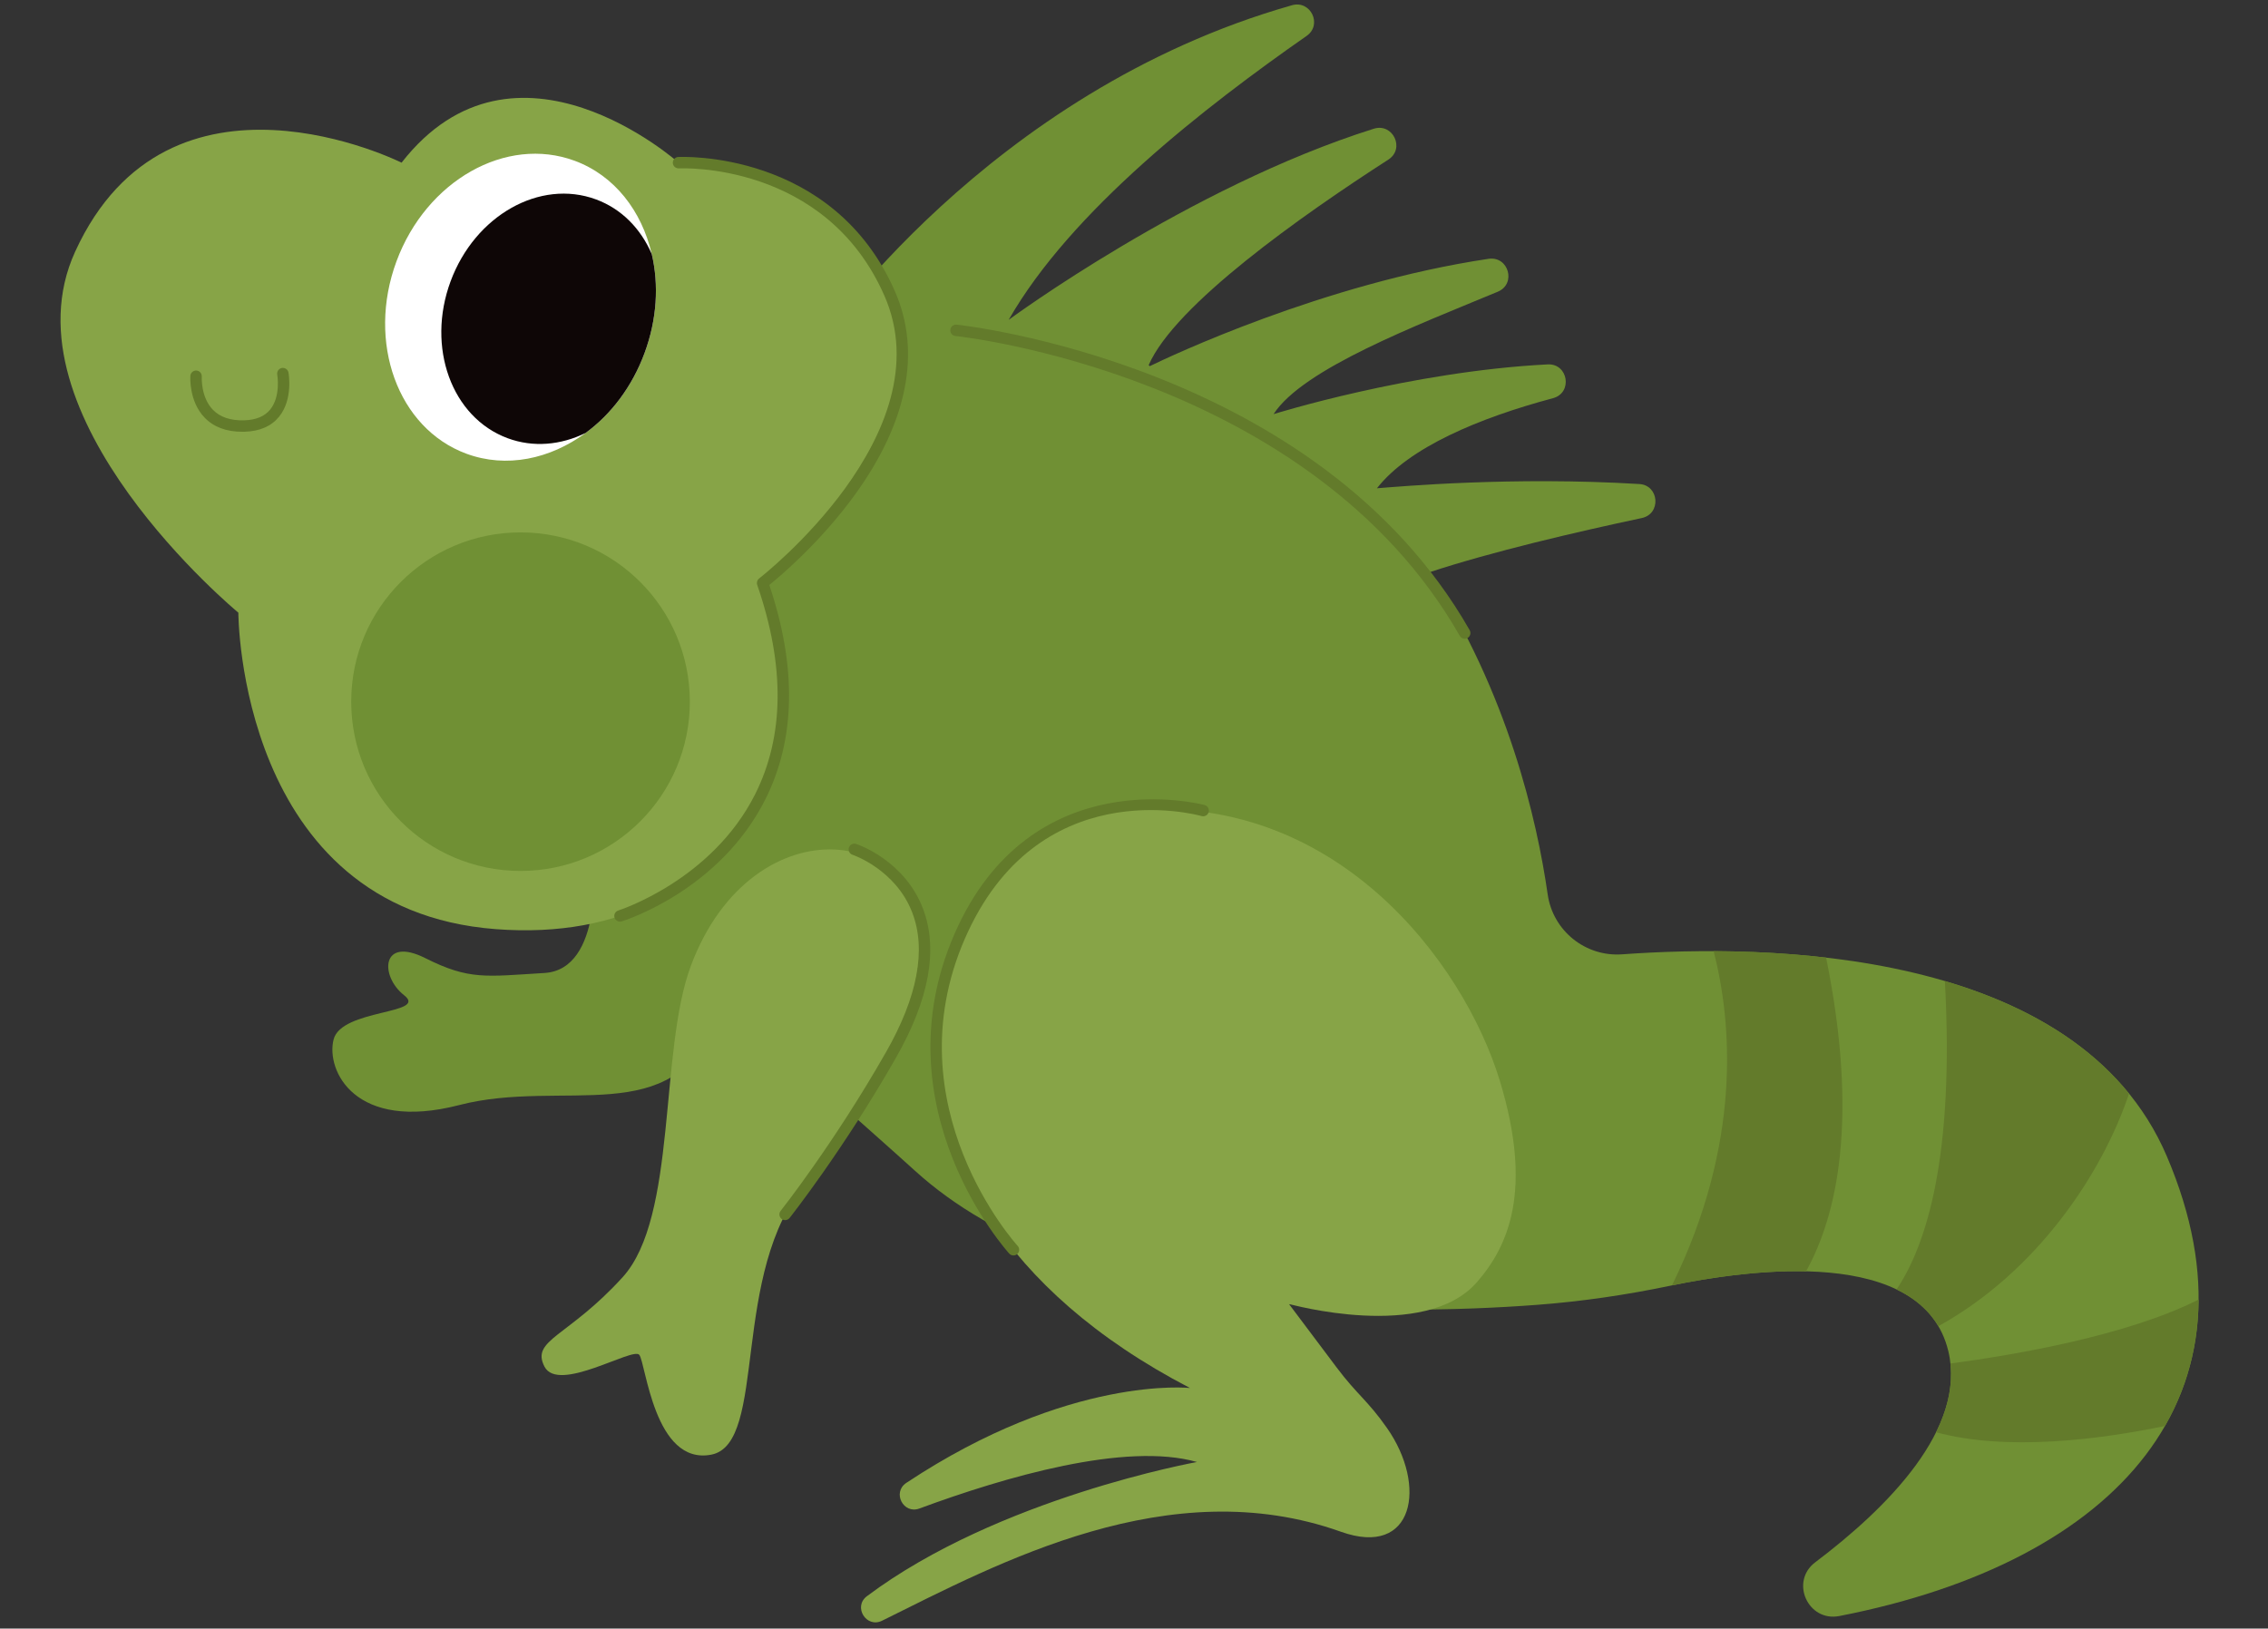 <?xml version="1.0" encoding="UTF-8"?><svg xmlns="http://www.w3.org/2000/svg" xmlns:xlink="http://www.w3.org/1999/xlink" data-name="Layer 2" height="471.0" preserveAspectRatio="xMidYMid meet" version="1.0" viewBox="-17.5 -1.3 655.8 471.0" width="655.8" zoomAndPan="magnify"><rect x="-17.5" y="-1.3" width="655.8" height="471.0" fill="#333333" stroke="none"/><g data-name="Layer 1"><g data-name="Cute Iguana Illustration"><g><g id="change1_1"><path d="M154.197,248.112s2.75,30.957-14.252,31.985-21.724,2.111-34.481-4.3c-12.757-6.411-13.203,5.187-6.109,10.744,7.094,5.556-18.145,3.89-20.399,12.805s6.155,26.761,36.333,18.951c30.178-7.81,62.221,7.411,73.864-24.416,11.642-31.827,27.469-55.376,5.747-64.114-21.722-8.738-34.186,.598-40.703,18.346Z" fill="#709034"/></g><g id="change1_2"><path d="M609.075,333.169c-25.899-60.817-116.967-61.414-157.511-58.469-10.63,.772-20.032-6.795-21.547-17.345-3.111-21.658-11.518-58.246-34.203-93.147,18.061-5.961,42.453-11.65,61.422-15.685,5.655-1.203,5.054-9.486-.717-9.836-36.635-2.224-69.138,.709-75.869,1.224,9.279-11.859,29.598-20.353,50.901-26.05,5.77-1.543,4.424-10.082-1.541-9.777-39.83,2.04-79.25,14.384-79.25,14.384,8.496-13.163,41.56-25.707,64.827-35.4,5.433-2.264,3.143-10.384-2.678-9.514-47.783,7.141-92.466,28.373-97.943,31.038l-.321-.301c7.567-17.43,44.27-43.302,69.309-59.436,4.888-3.149,1.331-10.673-4.215-8.927-53.552,16.861-105.581,55.277-105.581,55.277,18.067-31.635,56.94-61.716,86.167-82.13,4.612-3.222,1.169-10.398-4.243-8.862-88.274,25.069-136.981,97.689-136.981,97.689l1.543,7.9c-20.851,3.923-34.829,8.566-34.829,8.566l-1.914,3.263c-26.725,45.57-42.931,86.17-19.397,133.467,13.469,27.068,55.812,61.9,82.58,86.211,46.729,42.44,134.773,42.16,179.843,38.768,13.03-.981,25.968-2.892,38.757-5.571,22.373-4.685,72.912-11.647,80.196,19.021,5.281,22.237-17.514,45.176-38.501,61.008-7.386,5.572-2.105,17.31,6.976,15.539,80.679-15.738,123.985-64.188,94.721-132.905Z" fill="#709034"/></g><g id="change2_1"><path d="M178.699,45.748s-47.193-42.17-80.086,0c0,0-67.215-33.722-94.387,25.742-21.692,47.473,47.193,104.398,47.193,104.398,0,0,0,85.806,74.365,91.527,74.365,5.72,95.817-62.925,77.226-100.107,0,0,53.463-47.298,36.742-83.714-16.721-36.415-61.054-37.845-61.054-37.845Z" fill="#87a447"/></g><g><g id="change3_1"><path d="M168.87,100.817c-3.601,9.737-9.67,17.708-17.06,23.111-10.267,7.555-22.902,10.261-34.47,5.983-19.805-7.324-28.85-32.237-20.202-55.621,8.647-23.384,31.724-36.418,51.53-29.093,11.567,4.278,19.402,14.553,22.283,26.97,2.097,8.911,1.52,18.914-2.081,28.65Z" fill="#fff"/></g><g id="change4_1"><path d="M168.87,100.817c-3.601,9.737-9.67,17.708-17.06,23.111-7.16,3.501-15.1,4.254-22.506,1.515-16.227-6.001-23.568-26.31-16.521-45.367,7.047-19.056,25.836-29.703,42.063-23.702,7.406,2.739,12.946,8.476,16.105,15.794,2.097,8.911,1.52,18.914-2.081,28.65Z" fill="#0e0606"/></g></g><g id="change5_2"><path d="M52.538,123.57c-4.605,.002-8.262-1.374-10.876-4.089-4.563-4.741-4.136-11.786-4.115-12.083,.062-.909,.846-1.59,1.76-1.535,.909,.063,1.595,.85,1.534,1.758-.005,.081-.327,5.923,3.215,9.585,2.076,2.146,5.129,3.177,9.109,3.052,3.357-.102,5.87-1.153,7.471-3.125,3.108-3.831,2.041-10.028,2.029-10.089-.161-.897,.434-1.756,1.33-1.919,.903-.155,1.754,.431,1.918,1.325,.058,.313,1.359,7.722-2.699,12.747-2.233,2.762-5.579,4.23-9.949,4.363-.244,.006-.488,.01-.727,.01Z" fill="#637b2b"/></g><g id="change1_3"><circle cx="133.012" cy="201.63" fill="#709034" r="48.958"/></g><g id="change2_2"><path d="M248.215,276.543c-2.003,16.137-10.116,38.188-32.474,64.097s-11.076,75.595-27.577,78.765c-16.501,3.17-18.921-26.588-20.818-28.879-1.897-2.292-23.423,11.206-27.413,3.404-3.99-7.802,6.798-8.452,22.617-25.864,15.819-17.412,10.515-65.321,19.697-89.979,17.934-48.159,70.888-41.174,65.969-1.544Z" fill="#87a447"/></g><g id="change2_3"><path d="M416.215,311.381c-10.462-34.524-47.913-84.295-108.211-78.173-60.532,6.146-91.527,109.717,18.591,166.921,0,0-34.857-3.857-82.031,27.44-4.141,2.747-.884,9.137,3.778,7.414,24.8-9.166,59.655-19.323,80.271-13.451,0,0-57.462,10.322-95.449,38.813-4.06,3.045-.159,9.34,4.388,7.088,33.728-16.705,83.086-43.435,132.71-25.723,21.129,7.541,24.977-13.319,13.298-30.003-5.589-7.985-8.664-9.661-14.517-17.454l-13.847-18.434s39.274,10.996,54.344-6.279c9.221-10.57,16.208-26.695,6.674-58.158Z" fill="#87a447"/></g><g id="change5_3"><path d="M504.724,366.381c8.975-16.15,15.29-43.916,5.805-90.729-11.354-1.317-22.426-1.823-32.514-1.863,5.308,20.772,8.168,55.437-12.043,96.635l.192-.016c9.683-2.006,24.364-4.369,38.56-4.027Z" fill="#637b2b"/></g><g id="change5_4"><path d="M544.867,282.431c2.798,50.655-5.293,76.262-13.966,89.19,5.076,2.446,9.275,5.894,12.075,10.634,28.35-15.639,47.419-44.067,55.142-67.278-13.24-16.318-32.496-26.429-53.252-32.546Z" fill="#637b2b"/></g><g id="change5_5"><path d="M542.321,412.928c20.553,5.561,47.318,2.09,66.183-1.813,6.279-10.926,9.653-23.162,9.723-36.564-20.602,10.414-52.949,15.98-71.748,18.492,.721,6.672-.931,13.37-4.158,19.885Z" fill="#637b2b"/></g><g id="change5_6"><path d="M275.548,361.795c-.445,0-.888-.179-1.213-.531-.381-.413-37.862-41.819-15.896-92.336,22.11-50.847,71.915-37.528,72.412-37.391,.878,.247,1.389,1.156,1.143,2.035-.246,.877-1.161,1.388-2.034,1.145-1.93-.539-47.547-12.64-68.493,35.527-21.116,48.564,14.926,88.382,15.293,88.778,.619,.669,.578,1.714-.092,2.333-.318,.293-.719,.439-1.12,.439Z" fill="#637b2b"/></g><g id="change5_7"><path d="M161.772,265.251c-.704,0-1.356-.453-1.576-1.161-.271-.869,.215-1.795,1.085-2.067,.268-.084,26.95-8.65,39.511-33.505,8.518-16.852,8.738-37.265,.656-60.672-.231-.671-.008-1.416,.556-1.848,.539-.414,53.711-41.882,36.236-81.741-17.068-38.934-59.015-36.872-59.444-36.859-.901,.032-1.692-.639-1.746-1.55-.055-.909,.639-1.692,1.55-1.746,.442-.034,44.683-2.185,62.665,38.829,7.694,17.549,3.641,37.975-11.721,59.066-9.888,13.577-21.278,23.204-24.595,25.881,8.001,23.838,7.59,44.749-1.226,62.166-13.216,26.108-40.314,34.777-41.461,35.133-.163,.05-.327,.074-.489,.074Z" fill="#637b2b"/></g><g id="change5_8"><path d="M209.52,351.575c-.36,0-.722-.118-1.026-.358-.714-.568-.834-1.606-.267-2.32,.152-.192,15.391-19.473,30.434-45.842,9.182-16.096,11.743-29.707,7.61-40.455-4.792-12.458-17.127-16.646-17.251-16.686-.866-.285-1.337-1.219-1.051-2.085,.284-.866,1.219-1.34,2.084-1.053,.568,.187,13.953,4.734,19.301,18.639,4.506,11.718,1.874,26.277-7.824,43.275-15.175,26.602-30.563,46.068-30.716,46.261-.326,.41-.808,.624-1.294,.624Z" fill="#637b2b"/></g></g><g id="change5_1"><path d="M406.031,183.425c-.574,0-1.131-.298-1.436-.834-43.152-75.662-144.8-86.614-145.823-86.716-.907-.09-1.57-.9-1.479-1.806,.089-.909,.895-1.563,1.806-1.48,1.038,.103,104.356,11.204,148.365,88.367,.452,.792,.176,1.8-.616,2.251-.258,.148-.539,.218-.817,.218Z" fill="#637b2b"/></g></g></g></svg>